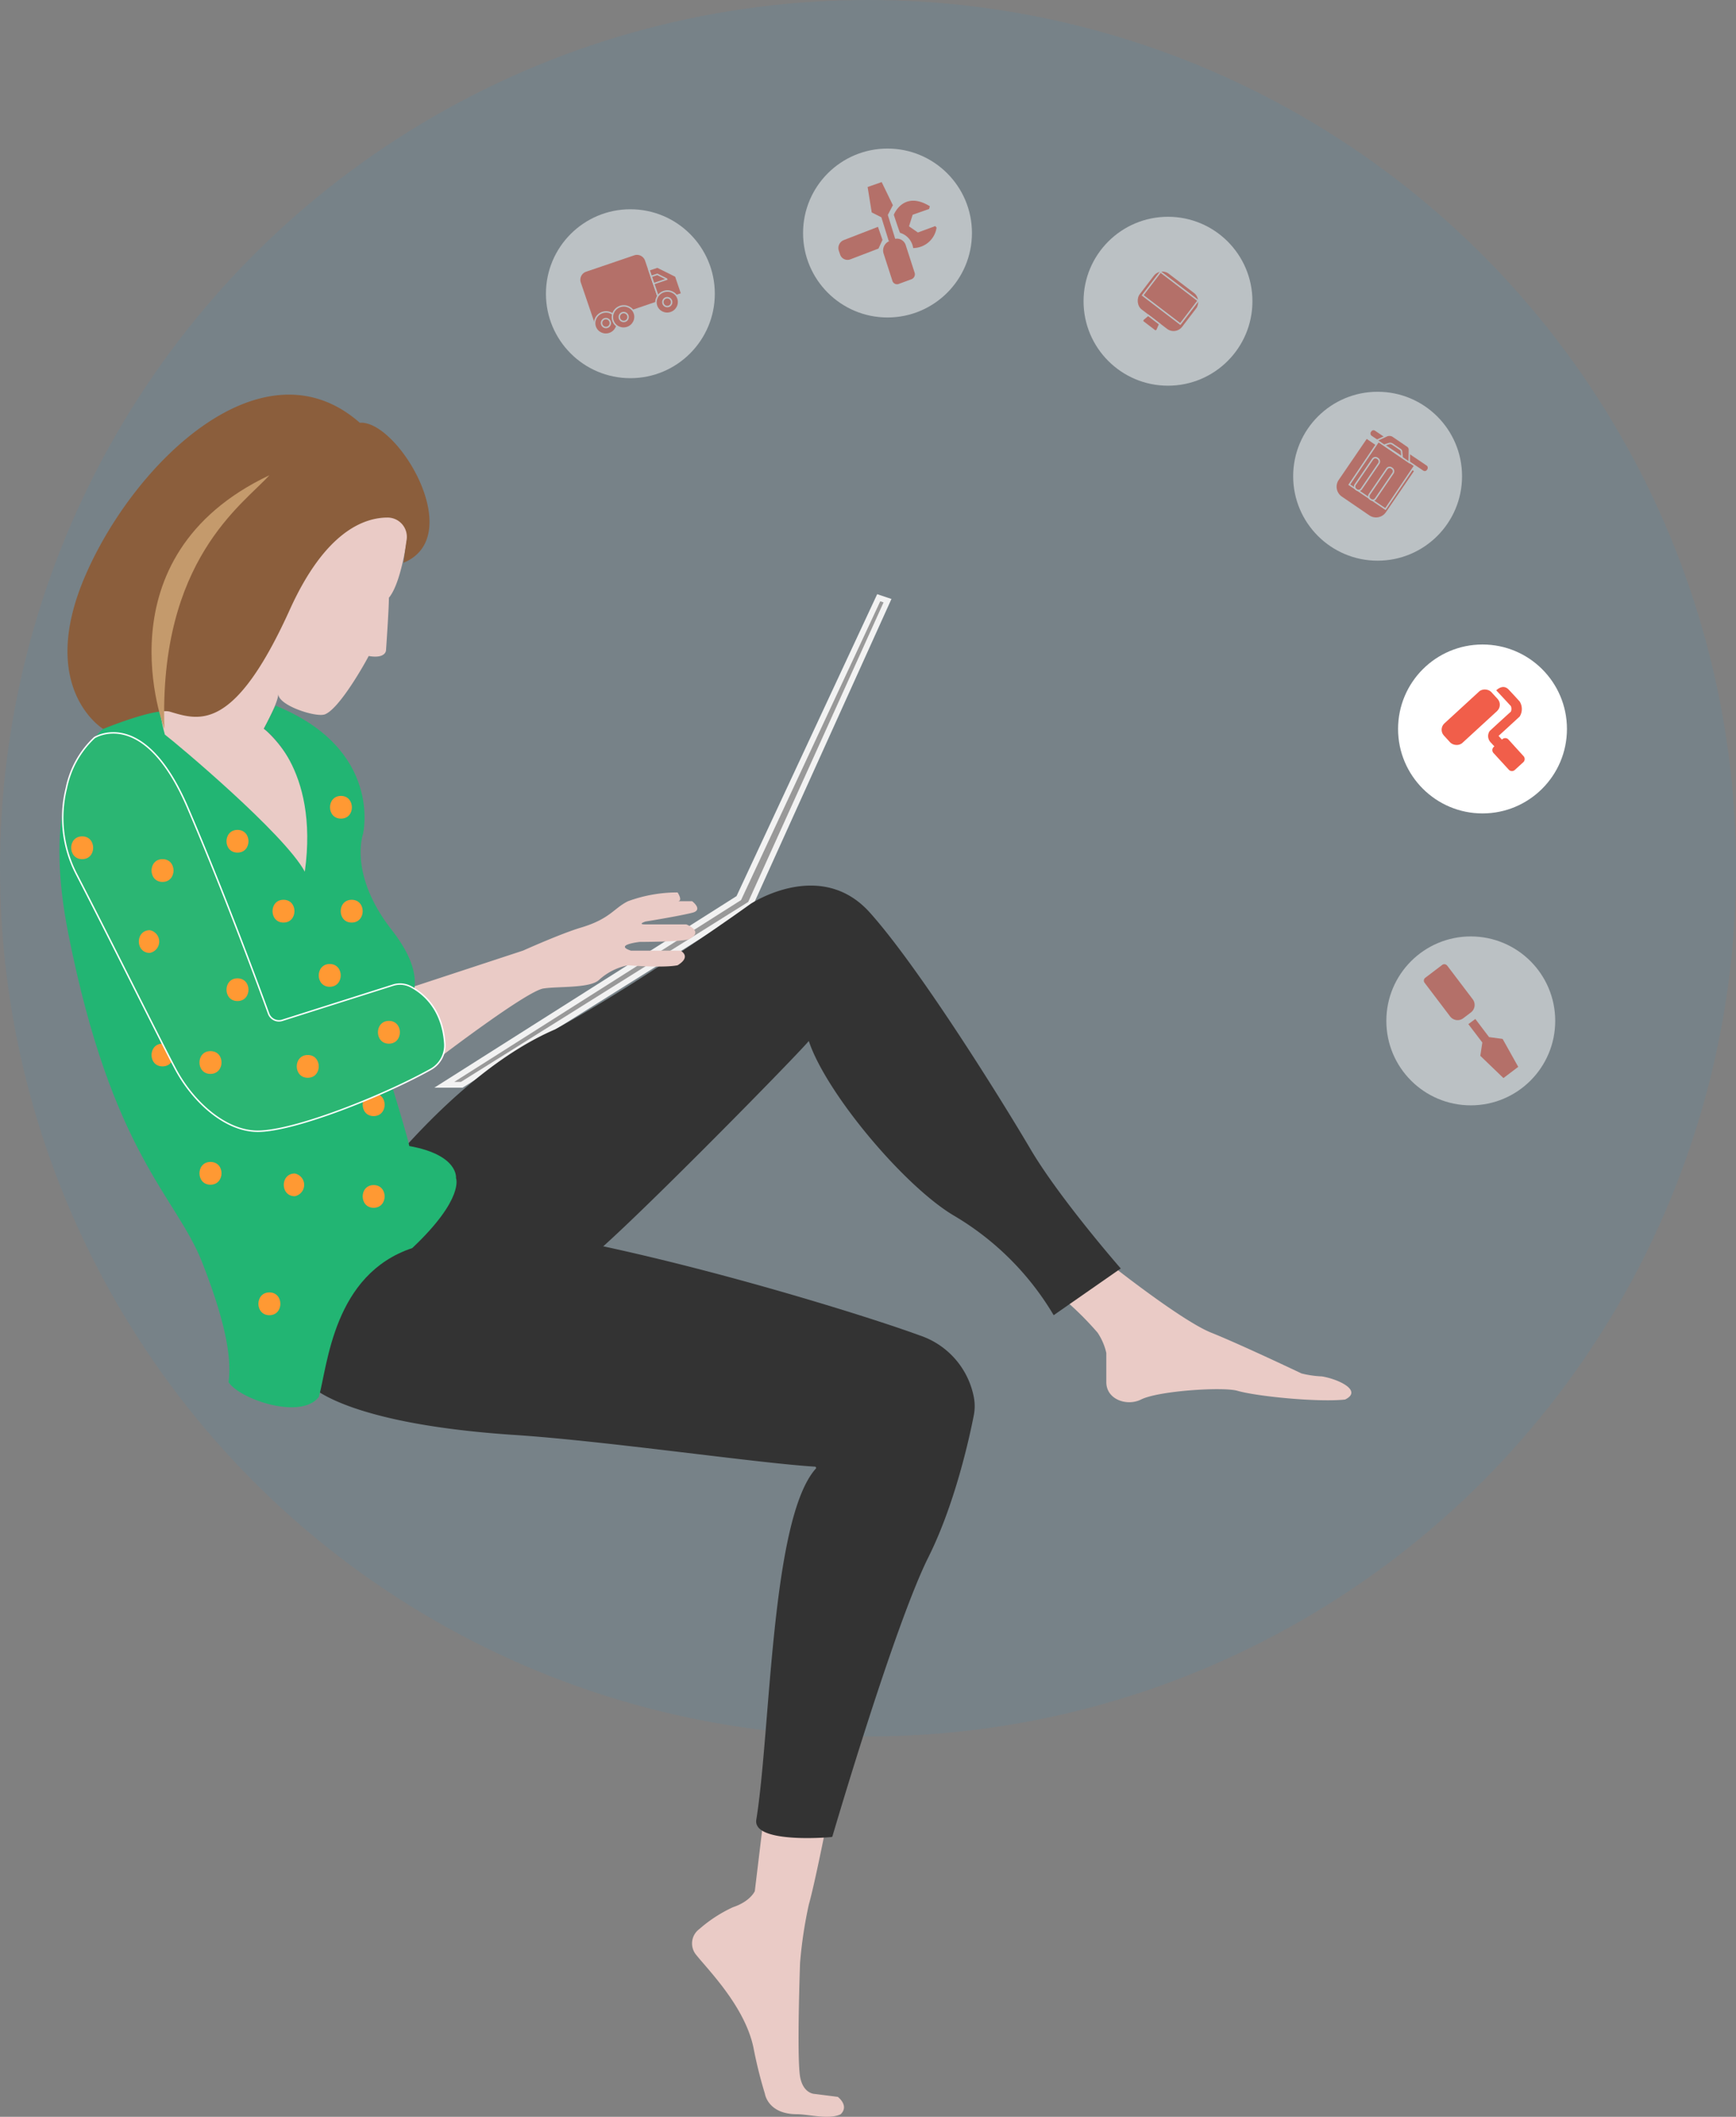 <svg xmlns="http://www.w3.org/2000/svg" viewBox="0 0 300.37 366.18"><rect x="0" y="0" width="300.37" height="366.18" fill="#808080" stroke="none"/><defs><style>.cls-1{fill:#0ca4f4;opacity:0.07;}.cls-2{fill:#eacbc6;}.cls-3{fill:#999;stroke:#f2f2f2;}.cls-13,.cls-3,.cls-7{stroke-miterlimit:10;}.cls-4{fill:#333;}.cls-5{fill:#22b573;}.cls-6{fill:#f93;}.cls-7{fill:#2bb673;}.cls-13,.cls-7{stroke:#fff;stroke-width:0.25px;}.cls-8{fill:#8b5e3c;}.cls-9{fill:#c49a6c;}.cls-10{fill:none;}.cls-11{opacity:0.5;}.cls-12{fill:#fff;}.cls-13,.cls-14{fill:#f15e4a;}</style></defs><g id="Layer_2" data-name="Layer 2"><g id="Layer_1-2" data-name="Layer 1"><circle class="cls-1" cx="150.19" cy="150.19" r="150.19"/><path class="cls-2" d="M192.4,218.93s12.11,9.58,17.16,11.6,15.64,7.06,15.64,7.06a17.61,17.61,0,0,0,3.53.51c3,.5,7.06,2.52,4,4-4.54.5-15.13-.51-18.66-1.52-2.48-.7-13.62,0-16.65,1.52-2.43,1.21-6,0-6-3v-5.05a10.33,10.33,0,0,0-1.52-3.53,53.78,53.78,0,0,0-5.55-5.55Z"/><path class="cls-2" d="M132.12,314.53l-1.52,12.61s-.75,1.77-3.78,2.78A24.12,24.12,0,0,0,121,333.7a3.09,3.09,0,0,0-.48,4.54c2,2.52,8.32,8.83,9.83,15.89a78,78,0,0,0,2,8.07s.51,3.53,5.55,3.53c2,0,5.55,1,7.57,0,1.51-1.51-.51-3-.51-3l-4-.51s-2,0-2.53-3c-.58-3.52,0-19.68,0-19.68a75.18,75.18,0,0,1,1.52-10.09c1-3.53,3-13.62,3-13.62Z"/><polygon class="cls-3" points="76.88 187.65 127.83 155.36 152.04 103.4 153.56 103.91 129.85 156.37 79.9 187.65 76.88 187.65"/><path class="cls-4" d="M53.68,239.52a.17.17,0,0,0,.06.16c.7.72,7.28,6.62,34.74,8.51,15.9,1,42.56,4.92,52.52,5.52a.21.21,0,0,1,.14.36c-7.76,8.71-7.79,45.28-10.28,60.71-.65,4,11.51,3.16,13,3a.19.19,0,0,0,.18-.15c.72-2.44,10.86-36.8,16.61-48.29,4.57-9.14,7.09-20.66,7.83-24.46a8.18,8.18,0,0,0,0-3.27A14.06,14.06,0,0,0,159.11,231c-12-4.41-61.5-19.66-85.73-19.68h-.07c-17.62,5.55-18.13,14.12-18.13,14.12Z"/><path class="cls-4" d="M62.75,207.33s15.64-21.7,33.3-29.26c15.64-8.58,33.8-21.7,33.8-21.7s12.11-8.07,20.68,1.52,22.7,32.28,27.75,40.86,15.64,20.68,15.64,20.68l-11.61,8.08a48.89,48.89,0,0,0-17.15-17.16c-8.57-5-22.2-21.19-25.22-30.27-2.52,3-33.3,34.31-38.34,37.84S62.75,207.33,62.75,207.33Z"/><path class="cls-2" d="M71.74,170.61l18.76-6.17s6.67-3,10.09-4c5-1.51,5.63-3.35,8.07-4.54a24.77,24.77,0,0,1,8.58-1.52s1,1.52,0,1.52h2.52s2,1.51,0,2c-2.5.62-8.07,1.51-8.07,1.51s-1.52.5,0,.5h7.06s3.14,1.21.5,2.53c-1,.5-8.57.5-8.57.5s-4.54.51-1.52,1.51h8.58s2,1-.5,2.53c-2.53.5-8.58,0-8.58,0a10.42,10.42,0,0,0-5,2.52C102.1,171,96.52,170.59,94,171c-3,.51-18.16,12.11-18.16,12.11s-1.52-11.1-4.54-11.6S71.74,170.61,71.74,170.61Z"/><path class="cls-2" d="M70.82,90.29s-1,10.08-3.53,13.11c0,2-.5,9.08-.5,9.08s0,1.52-3,1c-.5,1-5,9.08-7.57,10.09-1.48.59-8.07-1.51-8.07-3.53,0,1.51-2.52,6-2.52,6s11.6,9.08,7.06,26.24c-11.1-6.56-21.19-19.17-26.74-25.23a9.9,9.9,0,0,1,5.55-8.57s15.14-22.2,15.64-22.71S59.22,85.74,59.22,85.74s8.58.51,8.58,0S70.82,90.29,70.82,90.29Z"/><path class="cls-5" d="M27.44,121.56S4.23,123.08,11.8,161.42s18.66,45.4,23.2,57,5,17.16,4.55,20.69c2,3,12.61,6.56,15.63,2.52,1.52-5.55,2.53-21.19,16.15-25.73,9.08-8.57,7.57-12.11,7.57-12.11s.5-4-8.08-5.54c-.5-2.53-5.55-18.67-5.55-18.67l4.54-5.05s5.55-4-2-13.62-5-16.64-5-16.64,3.53-14.63-15.13-22.2l-2,4s9.58,6.56,7.06,24.72c-3.53-6.55-22.2-22.19-24.21-23.71C27.94,125.09,27.44,121.56,27.44,121.56Z"/><path class="cls-6" d="M64.65,189.14c-2.53,0-2.53,3.93,0,3.93S67.19,189.14,64.65,189.14Z"/><path class="cls-6" d="M28.12,180.54c-2.53,0-2.54,3.93,0,3.93S30.66,180.54,28.12,180.54Z"/><path class="cls-7" d="M16.34,127.6s8.58-5.53,16.14,12.12c6.24,14.56,12.13,30.48,14,35.63a1.9,1.9,0,0,0,2.36,1.15L68,170.42a4,4,0,0,1,3.08.27c2.12,1.12,5.49,3.83,5.88,9.88A4.75,4.75,0,0,1,74.5,185c-8.14,4.54-23.52,10.69-29.91,10.69-5.55,0-11.1-5-14.13-10.59-2.17-4-12.1-24-17.22-33.87a21.19,21.19,0,0,1-1.75-14.93A16.39,16.39,0,0,1,16.34,127.6Z"/><path class="cls-8" d="M17.85,126.1s-11.6-7.06-3-26.73S45.6,58.5,62.25,73.13c6.56-.5,18.66,19.68,7.56,24.22.2-1.53.39-2.92.55-4a3.34,3.34,0,0,0-3.29-3.82c-4.08,0-10.81,2.41-16.93,15.94-9.59,21.19-15.64,19.17-20.68,17.66C27,122.34,17.85,126.1,17.85,126.1Z"/><path class="cls-9" d="M28.45,126.1S16.84,96.34,46.61,82.21C42.07,87.26,27.44,96.84,28.45,126.1Z"/><path class="cls-10" d="M141.45,253.74c-8.07,8.07-8.63,45.32-10.59,61,2.52,3,13.11,3,13.11,3"/><path class="cls-6" d="M49.05,155.65c-2.53,0-2.53,3.94,0,3.94S51.59,155.65,49.05,155.65Z"/><path class="cls-6" d="M14.22,144.68c-2.54,0-2.54,3.94,0,3.94S16.75,144.68,14.22,144.68Z"/><path class="cls-6" d="M28.12,148.62c-2.53,0-2.54,3.94,0,3.94S30.66,148.62,28.12,148.62Z"/><path class="cls-6" d="M25.92,160.91c-2.53,0-2.53,3.93,0,3.93A2,2,0,0,0,25.92,160.91Z"/><path class="cls-6" d="M41.09,169.24c-2.53,0-2.54,3.93,0,3.93S43.63,169.24,41.09,169.24Z"/><path class="cls-6" d="M67.29,176.6c-2.53,0-2.53,3.94,0,3.94S69.83,176.6,67.29,176.6Z"/><path class="cls-6" d="M36.41,181.83c-2.53,0-2.53,3.94,0,3.94S39,181.83,36.41,181.83Z"/><path class="cls-6" d="M53.25,182.5c-2.54,0-2.54,3.94,0,3.94S55.78,182.5,53.25,182.5Z"/><path class="cls-6" d="M60.85,155.65c-2.53,0-2.54,3.94,0,3.94S63.39,155.65,60.85,155.65Z"/><path class="cls-6" d="M51,203c-2.53,0-2.53,3.93,0,3.93A2,2,0,0,0,51,203Z"/><path class="cls-6" d="M57.05,166.76c-2.53,0-2.54,3.94,0,3.94S59.59,166.76,57.05,166.76Z"/><path class="cls-6" d="M36.41,201c-2.53,0-2.53,3.94,0,3.94S39,201,36.41,201Z"/><path class="cls-6" d="M46.61,223.57c-2.53,0-2.54,3.94,0,3.94S49.14,223.57,46.61,223.57Z"/><path class="cls-6" d="M64.65,205c-2.53,0-2.53,3.93,0,3.93S67.19,205,64.65,205Z"/><path class="cls-6" d="M41.09,143.56c-2.53,0-2.54,3.93,0,3.93S43.63,143.56,41.09,143.56Z"/><path class="cls-6" d="M59,137.68c-2.53,0-2.54,3.93,0,3.93S61.49,137.68,59,137.68Z"/><g class="cls-11"><circle class="cls-12" cx="109.07" cy="50.81" r="14.61"/><path class="cls-13" d="M102.62,45.21h8.77a1.6,1.6,0,0,1,1.6,1.6v7.47a0,0,0,0,1,0,0H101a0,0,0,0,1,0,0V46.81a1.6,1.6,0,0,1,1.6-1.6Z" transform="translate(-10.32 37.15) rotate(-18.8)"/><polygon class="cls-13" points="113.75 46.2 112.3 46.69 114.14 52.11 117.95 50.81 116.92 47.78 113.75 46.2"/><polygon class="cls-13" points="113.73 47.46 112.68 47.81 113.11 49.07 115.35 48.31 115.33 48.26 113.73 47.46"/><ellipse class="cls-13" cx="115.45" cy="52.26" rx="1.96" ry="1.92" transform="translate(-10.68 40) rotate(-18.8)"/><ellipse class="cls-13" cx="115.45" cy="52.26" rx="0.76" ry="0.77" transform="translate(-10.68 40) rotate(-18.8)"/><ellipse class="cls-13" cx="104.84" cy="55.87" rx="1.96" ry="1.92" transform="translate(-12.41 36.78) rotate(-18.8)"/><ellipse class="cls-13" cx="104.84" cy="55.87" rx="0.76" ry="0.77" transform="translate(-12.41 36.78) rotate(-18.8)"/><ellipse class="cls-13" cx="107.91" cy="54.83" rx="1.96" ry="1.92" transform="translate(-11.91 37.71) rotate(-18.8)"/><ellipse class="cls-13" cx="107.91" cy="54.83" rx="0.76" ry="0.77" transform="translate(-11.91 37.71) rotate(-18.8)"/></g><g class="cls-11"><circle class="cls-12" cx="202.09" cy="52.11" r="14.61"/><rect class="cls-13" x="197.34" y="48.11" width="9.5" height="8.01" rx="1.99" transform="translate(73.05 -111.91) rotate(37.35)"/><rect class="cls-13" x="198.43" y="48.99" width="8.19" height="5.09" transform="translate(72.78 -112.29) rotate(37.35)"/><path class="cls-13" d="M199.79,57.21l-2-1.53c-.14-.1-.11-.34.06-.48l.8-.67,2,1.54-.43,1C200.15,57.22,199.92,57.31,199.79,57.21Z"/></g><g class="cls-11"><circle class="cls-12" cx="254.48" cy="176.6" r="14.61"/><path class="cls-14" d="M246.77,169.38h7.31a1.63,1.63,0,0,1,1.63,1.63v1.65a1.63,1.63,0,0,1-1.63,1.63h-7.31a.61.61,0,0,1-.61-.61V170a.61.61,0,0,1,.61-.61Z" transform="translate(236.22 -131.94) rotate(52.82)"/><polygon class="cls-14" points="255.27 176.27 257.64 179.4 259.99 179.72 262.69 184.55 260.13 186.49 256.13 182.64 256.48 180.34 254.06 177.16 255.27 176.27"/></g><g class="cls-11"><circle class="cls-12" cx="153.56" cy="40.31" r="14.61"/><path class="cls-14" d="M158.24,47.14l-1.53-4.74a1.59,1.59,0,0,0-1.93-1.06l.12,0-1.29-4.16.88-1.68-1.94-4-2.43.85.71,4.4,1.67.84,1.27,4.09.17,0a1.76,1.76,0,0,0-1.06,2.17l1.53,4.74a.83.83,0,0,0,1.08.53l2.2-.81A.91.91,0,0,0,158.24,47.14Z"/><path class="cls-14" d="M152.69,41.5l-.78-2.26L146,41.53a1.48,1.48,0,0,0-.86,1.85l.22.65a1.35,1.35,0,0,0,1.78.83L152,43Z"/><path class="cls-14" d="M154.65,37.15s1.66-4.29,6.24-1.47c-.09.29-.13.47-.13.47l-2.85,1-.63,2,1.54,1.07,3-1.11.23.26A4.13,4.13,0,0,1,158,42.91a3.23,3.23,0,0,0-2.28-2.64C155.38,39.42,154.65,37.15,154.65,37.15Z"/></g><g class="cls-11"><circle class="cls-12" cx="238.36" cy="82.38" r="14.61"/><path class="cls-13" d="M232.48,77.68h10.13a0,0,0,0,1,0,0V86.4a2.19,2.19,0,0,1-2.19,2.19h-5.76a2.19,2.19,0,0,1-2.19-2.19V77.68A0,0,0,0,1,232.48,77.68Z" transform="translate(88.31 -119.52) rotate(34.34)"/><rect class="cls-13" x="233.98" y="78.27" width="7.54" height="9.08" transform="matrix(0.83, 0.56, -0.56, 0.83, 88.17, -119.69)"/><rect class="cls-13" x="235.86" y="78.75" width="1.3" height="6.53" rx="0.57" transform="translate(87.5 -119.13) rotate(34.34)"/><rect class="cls-13" x="238.32" y="80.43" width="1.3" height="6.53" rx="0.57" transform="translate(88.87 -120.22) rotate(34.34)"/><rect class="cls-13" x="234.75" y="77.96" width="11.93" height="1.3" rx="0.57" transform="matrix(0.83, 0.56, -0.56, 0.83, 86.31, -122.09)"/><path class="cls-13" d="M243.83,80l-5.6-3.83,1.7-.78a1.14,1.14,0,0,1,1.13.1l2.48,1.69a.72.72,0,0,1,.32.63Z"/><path class="cls-13" d="M242.6,79.06,239.52,77l.83-.27a.68.68,0,0,1,.58.1l1.37.93a.47.47,0,0,1,.2.32Z"/></g><circle class="cls-12" cx="256.51" cy="126.1" r="14.61"/><rect class="cls-14" x="248.91" y="121.78" width="11.13" height="4.59" rx="1.49" transform="translate(-16.9 204.75) rotate(-42.55)"/><path class="cls-14" d="M261,119.25c-1-1-2.11.17-2.11.17s2.24,2.4,2.53,2.73a1.26,1.26,0,0,1,0,.95s-2.65,2.4-3.68,3.37a1.57,1.57,0,0,0,.18,1.95l.64.69-.13.12a.74.74,0,0,0,0,1.05l2.62,2.86a.74.74,0,0,0,1.05.05l1.49-1.36a.75.75,0,0,0,0-1.05L261,127.93a.74.74,0,0,0-1.05-.06l-.08.07-.58-.64s3.12-2.85,3.65-3.35a2.45,2.45,0,0,0,0-2.6S262,120.3,261,119.25Z"/></g></g></svg>